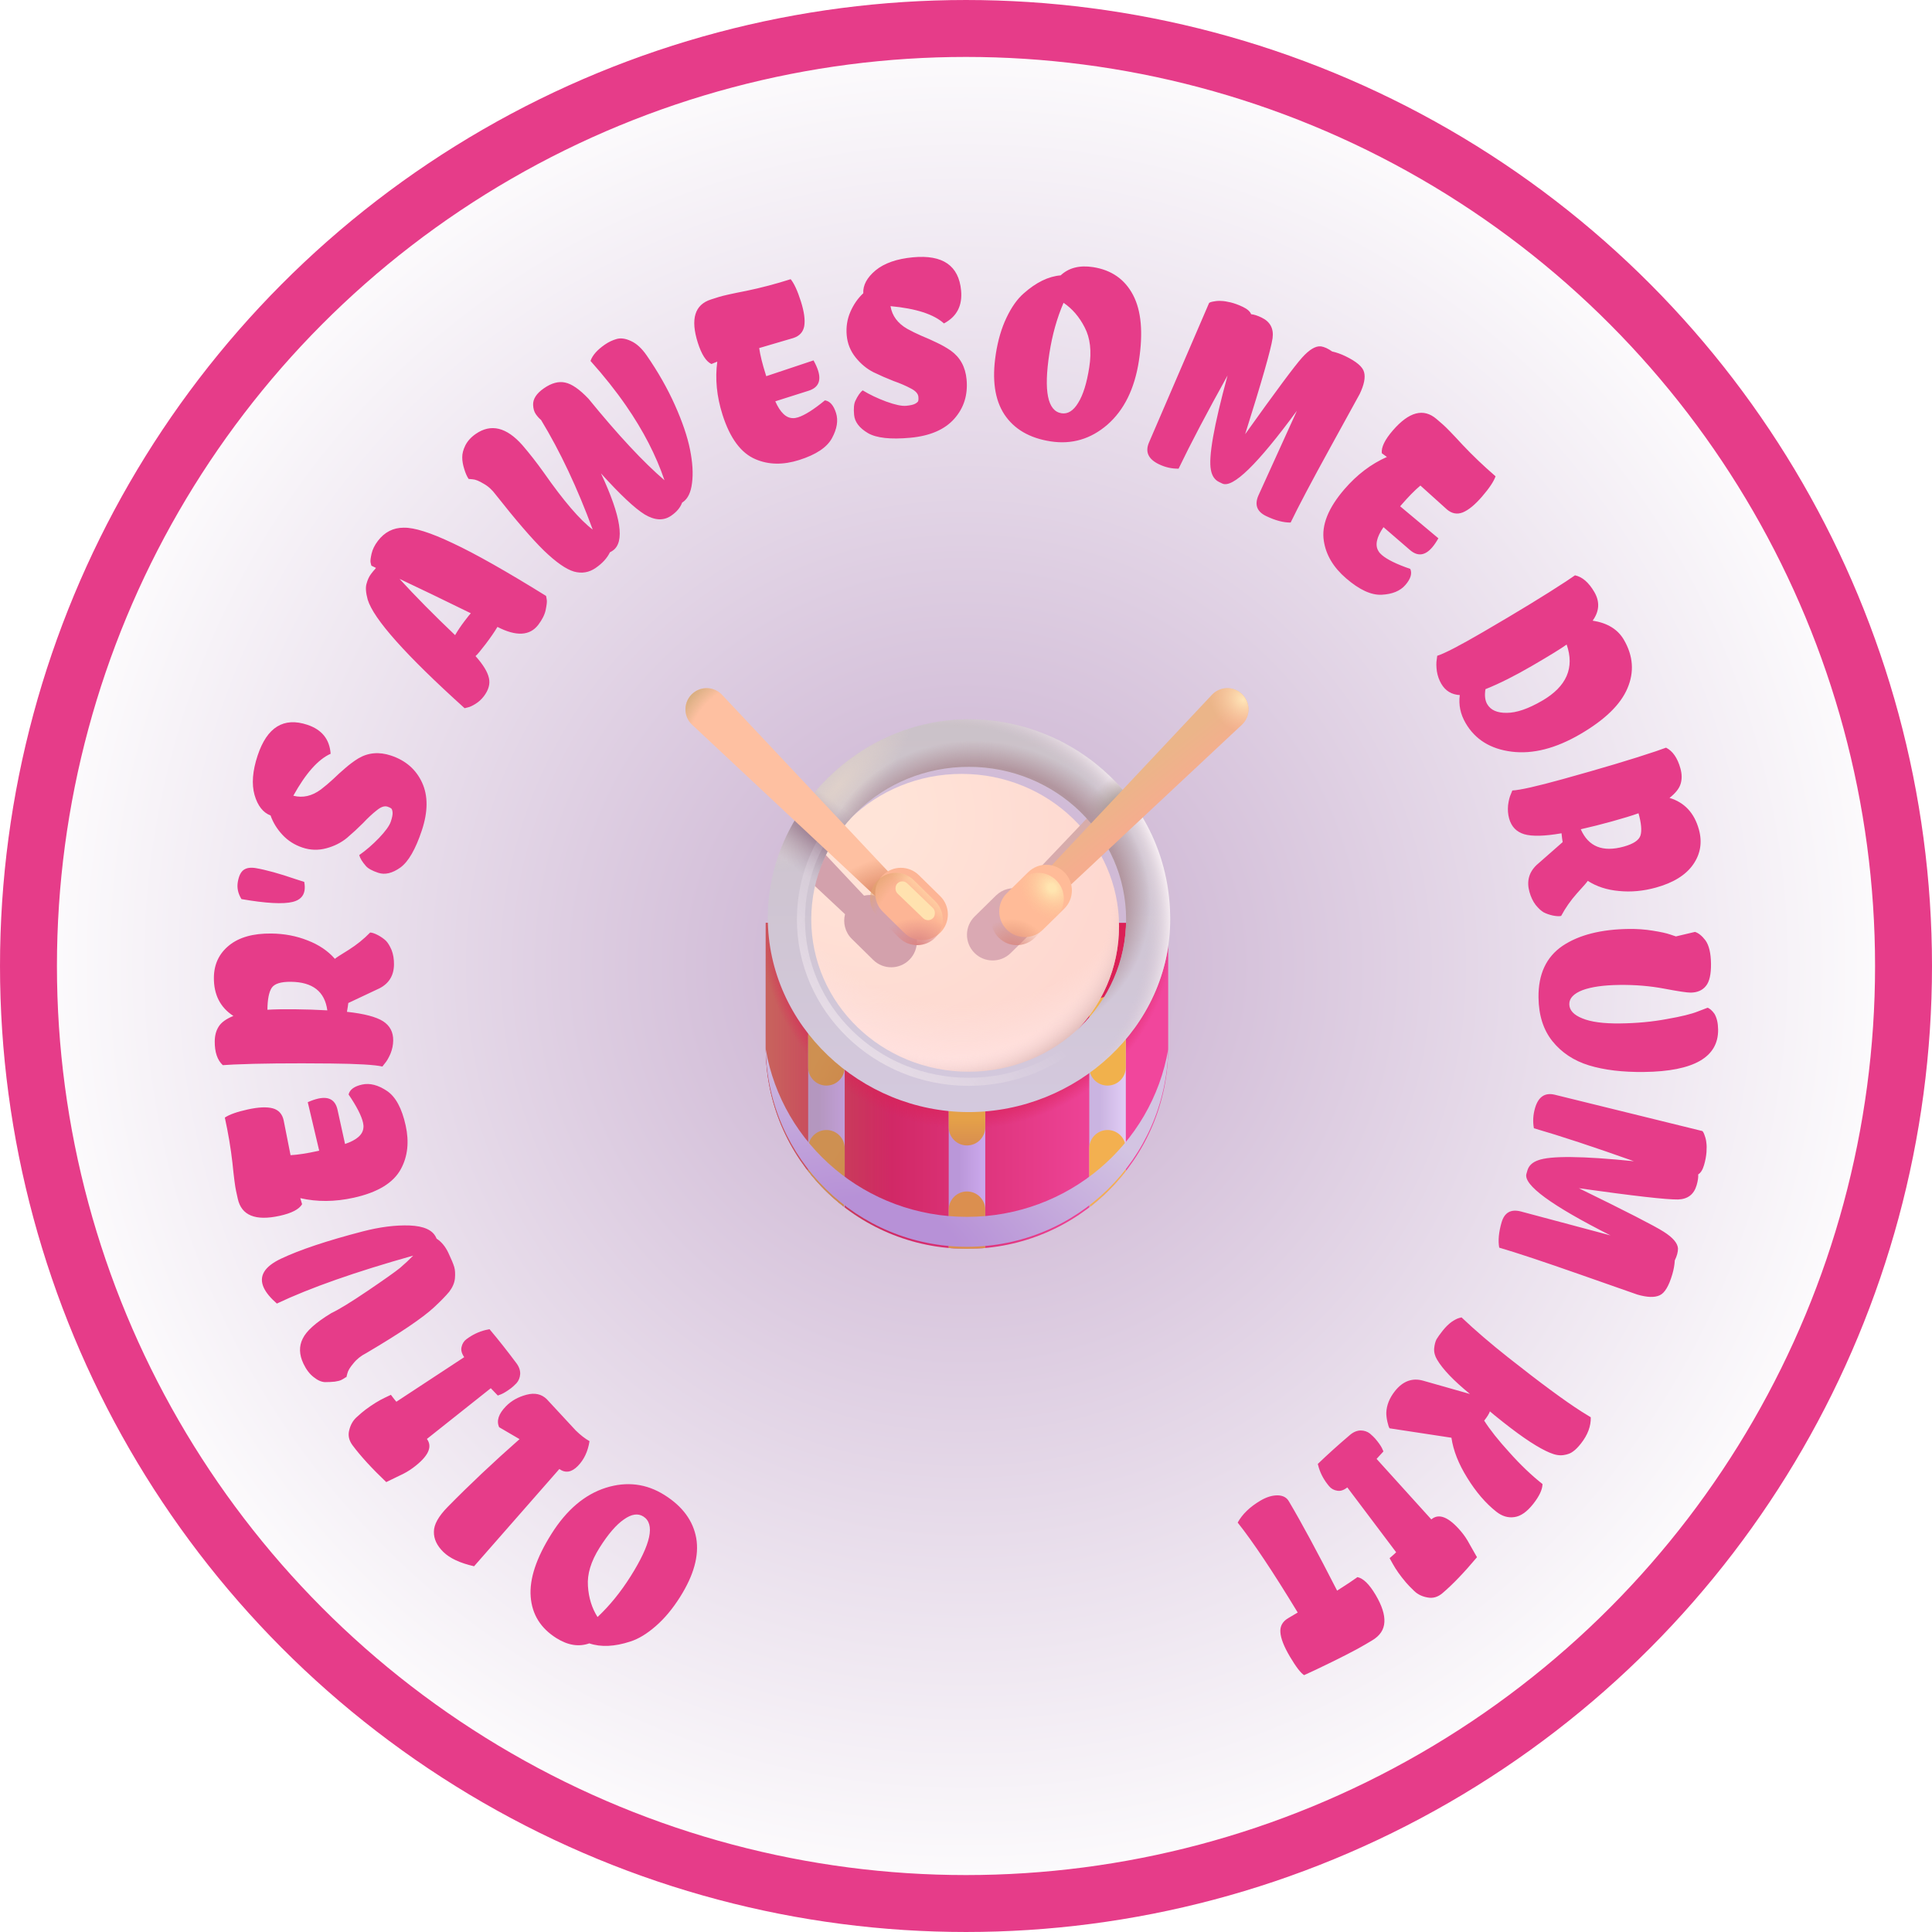 <?xml version="1.0" encoding="UTF-8" standalone="no"?>
<!-- Created with Inkscape (http://www.inkscape.org/) -->

<svg
   width="512"
   height="512"
   viewBox="0 0 512 512"
   version="1.1"
   id="svg1"
   inkscape:version="1.4 (e7c3feb100, 2024-10-09)"
   sodipodi:docname="bass.svg"
   xml:space="preserve"
   xmlns:inkscape="http://www.inkscape.org/namespaces/inkscape"
   xmlns:sodipodi="http://sodipodi.sourceforge.net/DTD/sodipodi-0.dtd"
   xmlns:xlink="http://www.w3.org/1999/xlink"
   xmlns="http://www.w3.org/2000/svg"
   xmlns:svg="http://www.w3.org/2000/svg"><sodipodi:namedview
     id="namedview1"
     pagecolor="#505050"
     bordercolor="#ffffff"
     borderopacity="1"
     inkscape:showpageshadow="0"
     inkscape:pageopacity="0"
     inkscape:pagecheckerboard="1"
     inkscape:deskcolor="#505050"
     inkscape:document-units="px"
     inkscape:zoom="1.7148438"
     inkscape:cx="301.77677"
     inkscape:cy="256"
     inkscape:window-width="1920"
     inkscape:window-height="1131"
     inkscape:window-x="0"
     inkscape:window-y="0"
     inkscape:window-maximized="1"
     inkscape:current-layer="layer1" /><defs
     id="defs1"><linearGradient
       id="linearGradient2"
       inkscape:collect="always"><stop
         style="stop-color:#c6abcd;stop-opacity:1;"
         offset="0"
         id="stop2" /><stop
         style="stop-color:#ffffff;stop-opacity:1;"
         offset="1"
         id="stop3" /></linearGradient><radialGradient
       inkscape:collect="always"
       xlink:href="#linearGradient2"
       id="radialGradient3"
       cx="256"
       cy="256"
       fx="256"
       fy="256"
       r="256"
       gradientUnits="userSpaceOnUse" /><filter
       id="filter0_i_18_18924"
       x="7.846"
       y="6.499"
       width="15.859"
       height="15.367"
       filterUnits="userSpaceOnUse"
       color-interpolation-filters="sRGB"><feFlood
         flood-opacity="0"
         result="BackgroundImageFix"
         id="feFlood34" /><feBlend
         mode="normal"
         in="SourceGraphic"
         in2="BackgroundImageFix"
         result="shape"
         id="feBlend34" /><feColorMatrix
         in="SourceAlpha"
         type="matrix"
         values="0 0 0 0 0 0 0 0 0 0 0 0 0 0 0 0 0 0 127 0"
         result="hardAlpha"
         id="feColorMatrix34" /><feOffset
         dx="-0.25"
         dy="0.25"
         id="feOffset34" /><feGaussianBlur
         stdDeviation="0.5"
         id="feGaussianBlur34" /><feComposite
         in2="hardAlpha"
         operator="arithmetic"
         k2="-1"
         k3="1"
         id="feComposite34" /><feColorMatrix
         type="matrix"
         values="0 0 0 0 0.867 0 0 0 0 0.663 0 0 0 0 0.69 0 0 0 1 0"
         id="feColorMatrix35" /><feBlend
         mode="normal"
         in2="shape"
         result="effect1_innerShadow_18_18924"
         id="feBlend35" /></filter><filter
       id="filter1_f_18_18924"
       x="6.184"
       y="8.597"
       width="8.748"
       height="9.241"
       filterUnits="userSpaceOnUse"
       color-interpolation-filters="sRGB"><feFlood
         flood-opacity="0"
         result="BackgroundImageFix"
         id="feFlood35" /><feBlend
         mode="normal"
         in="SourceGraphic"
         in2="BackgroundImageFix"
         result="shape"
         id="feBlend36" /><feGaussianBlur
         stdDeviation="0.75"
         result="effect1_foregroundBlur_18_18924"
         id="feGaussianBlur36" /></filter><filter
       id="filter2_f_18_18924"
       x="14.417"
       y="6.887"
       width="10.084"
       height="10.613"
       filterUnits="userSpaceOnUse"
       color-interpolation-filters="sRGB"><feFlood
         flood-opacity="0"
         result="BackgroundImageFix"
         id="feFlood36" /><feBlend
         mode="normal"
         in="SourceGraphic"
         in2="BackgroundImageFix"
         result="shape"
         id="feBlend37" /><feGaussianBlur
         stdDeviation="0.75"
         result="effect1_foregroundBlur_18_18924"
         id="feGaussianBlur37" /></filter><filter
       id="filter3_i_18_18924"
       x="5.942"
       y="20.412"
       width="19.95"
       height="9.883"
       filterUnits="userSpaceOnUse"
       color-interpolation-filters="sRGB"><feFlood
         flood-opacity="0"
         result="BackgroundImageFix"
         id="feFlood37" /><feBlend
         mode="normal"
         in="SourceGraphic"
         in2="BackgroundImageFix"
         result="shape"
         id="feBlend38" /><feColorMatrix
         in="SourceAlpha"
         type="matrix"
         values="0 0 0 0 0 0 0 0 0 0 0 0 0 0 0 0 0 0 127 0"
         result="hardAlpha"
         id="feColorMatrix38" /><feOffset
         dy="-0.1"
         id="feOffset38" /><feGaussianBlur
         stdDeviation="0.15"
         id="feGaussianBlur38" /><feComposite
         in2="hardAlpha"
         operator="arithmetic"
         k2="-1"
         k3="1"
         id="feComposite38" /><feColorMatrix
         type="matrix"
         values="0 0 0 0 0.702 0 0 0 0 0.533 0 0 0 0 0.839 0 0 0 1 0"
         id="feColorMatrix39" /><feBlend
         mode="normal"
         in2="shape"
         result="effect1_innerShadow_18_18924"
         id="feBlend39" /></filter><filter
       id="filter4_i_18_18924"
       x="5.94"
       y="4.039"
       width="20.053"
       height="19.577"
       filterUnits="userSpaceOnUse"
       color-interpolation-filters="sRGB"><feFlood
         flood-opacity="0"
         result="BackgroundImageFix"
         id="feFlood39" /><feBlend
         mode="normal"
         in="SourceGraphic"
         in2="BackgroundImageFix"
         result="shape"
         id="feBlend40" /><feColorMatrix
         in="SourceAlpha"
         type="matrix"
         values="0 0 0 0 0 0 0 0 0 0 0 0 0 0 0 0 0 0 127 0"
         result="hardAlpha"
         id="feColorMatrix40" /><feOffset
         dx="0.1"
         dy="-0.1"
         id="feOffset40" /><feGaussianBlur
         stdDeviation="0.25"
         id="feGaussianBlur40" /><feComposite
         in2="hardAlpha"
         operator="arithmetic"
         k2="-1"
         k3="1"
         id="feComposite40" /><feColorMatrix
         type="matrix"
         values="0 0 0 0 0.631 0 0 0 0 0.549 0 0 0 0 0.557 0 0 0 1 0"
         id="feColorMatrix41" /><feBlend
         mode="normal"
         in2="shape"
         result="effect1_innerShadow_18_18924"
         id="feBlend41" /></filter><filter
       id="filter5_f_18_18924"
       x="7.084"
       y="5.308"
       width="17.832"
       height="17.308"
       filterUnits="userSpaceOnUse"
       color-interpolation-filters="sRGB"><feFlood
         flood-opacity="0"
         result="BackgroundImageFix"
         id="feFlood41" /><feBlend
         mode="normal"
         in="SourceGraphic"
         in2="BackgroundImageFix"
         result="shape"
         id="feBlend42" /><feGaussianBlur
         stdDeviation="0.2"
         result="effect1_foregroundBlur_18_18924"
         id="feGaussianBlur42" /></filter><filter
       id="filter6_ii_18_18924"
       x="18.993"
       y="2.348"
       width="11.032"
       height="11.019"
       filterUnits="userSpaceOnUse"
       color-interpolation-filters="sRGB"><feFlood
         flood-opacity="0"
         result="BackgroundImageFix"
         id="feFlood42" /><feBlend
         mode="normal"
         in="SourceGraphic"
         in2="BackgroundImageFix"
         result="shape"
         id="feBlend43" /><feColorMatrix
         in="SourceAlpha"
         type="matrix"
         values="0 0 0 0 0 0 0 0 0 0 0 0 0 0 0 0 0 0 127 0"
         result="hardAlpha"
         id="feColorMatrix43" /><feOffset
         dx="0.15"
         dy="0.15"
         id="feOffset43" /><feGaussianBlur
         stdDeviation="0.3"
         id="feGaussianBlur43" /><feComposite
         in2="hardAlpha"
         operator="arithmetic"
         k2="-1"
         k3="1"
         id="feComposite43" /><feColorMatrix
         type="matrix"
         values="0 0 0 0 0.831 0 0 0 0 0.588 0 0 0 0 0.427 0 0 0 1 0"
         id="feColorMatrix44" /><feBlend
         mode="normal"
         in2="shape"
         result="effect1_innerShadow_18_18924"
         id="feBlend44" /><feColorMatrix
         in="SourceAlpha"
         type="matrix"
         values="0 0 0 0 0 0 0 0 0 0 0 0 0 0 0 0 0 0 127 0"
         result="hardAlpha"
         id="feColorMatrix45" /><feOffset
         dx="-0.15"
         dy="-0.15"
         id="feOffset45" /><feGaussianBlur
         stdDeviation="0.3"
         id="feGaussianBlur45" /><feComposite
         in2="hardAlpha"
         operator="arithmetic"
         k2="-1"
         k3="1"
         id="feComposite45" /><feColorMatrix
         type="matrix"
         values="0 0 0 0 0.949 0 0 0 0 0.682 0 0 0 0 0.576 0 0 0 1 0"
         id="feColorMatrix46" /><feBlend
         mode="normal"
         in2="effect1_innerShadow_18_18924"
         result="effect2_innerShadow_18_18924"
         id="feBlend46" /></filter><filter
       id="filter7_ii_18_18924"
       x="1.709"
       y="2.248"
       width="11.232"
       height="11.219"
       filterUnits="userSpaceOnUse"
       color-interpolation-filters="sRGB"><feFlood
         flood-opacity="0"
         result="BackgroundImageFix"
         id="feFlood46" /><feBlend
         mode="normal"
         in="SourceGraphic"
         in2="BackgroundImageFix"
         result="shape"
         id="feBlend47" /><feColorMatrix
         in="SourceAlpha"
         type="matrix"
         values="0 0 0 0 0 0 0 0 0 0 0 0 0 0 0 0 0 0 127 0"
         result="hardAlpha"
         id="feColorMatrix47" /><feOffset
         dx="0.25"
         dy="-0.25"
         id="feOffset47" /><feGaussianBlur
         stdDeviation="0.3"
         id="feGaussianBlur47" /><feComposite
         in2="hardAlpha"
         operator="arithmetic"
         k2="-1"
         k3="1"
         id="feComposite47" /><feColorMatrix
         type="matrix"
         values="0 0 0 0 0.859 0 0 0 0 0.557 0 0 0 0 0.49 0 0 0 1 0"
         id="feColorMatrix48" /><feBlend
         mode="normal"
         in2="shape"
         result="effect1_innerShadow_18_18924"
         id="feBlend48" /><feColorMatrix
         in="SourceAlpha"
         type="matrix"
         values="0 0 0 0 0 0 0 0 0 0 0 0 0 0 0 0 0 0 127 0"
         result="hardAlpha"
         id="feColorMatrix49" /><feOffset
         dx="-0.25"
         dy="0.25"
         id="feOffset49" /><feGaussianBlur
         stdDeviation="0.3"
         id="feGaussianBlur49" /><feComposite
         in2="hardAlpha"
         operator="arithmetic"
         k2="-1"
         k3="1"
         id="feComposite49" /><feColorMatrix
         type="matrix"
         values="0 0 0 0 1 0 0 0 0 0.918 0 0 0 0 0.725 0 0 0 1 0"
         id="feColorMatrix50" /><feBlend
         mode="normal"
         in2="effect1_innerShadow_18_18924"
         result="effect2_innerShadow_18_18924"
         id="feBlend50" /></filter><filter
       id="filter8_i_18_18924"
       x="11.116"
       y="11.405"
       width="3.853"
       height="3.836"
       filterUnits="userSpaceOnUse"
       color-interpolation-filters="sRGB"><feFlood
         flood-opacity="0"
         result="BackgroundImageFix"
         id="feFlood50" /><feBlend
         mode="normal"
         in="SourceGraphic"
         in2="BackgroundImageFix"
         result="shape"
         id="feBlend51" /><feColorMatrix
         in="SourceAlpha"
         type="matrix"
         values="0 0 0 0 0 0 0 0 0 0 0 0 0 0 0 0 0 0 127 0"
         result="hardAlpha"
         id="feColorMatrix51" /><feOffset
         dx="0.25"
         dy="-0.25"
         id="feOffset51" /><feGaussianBlur
         stdDeviation="0.5"
         id="feGaussianBlur51" /><feComposite
         in2="hardAlpha"
         operator="arithmetic"
         k2="-1"
         k3="1"
         id="feComposite51" /><feColorMatrix
         type="matrix"
         values="0 0 0 0 0.863 0 0 0 0 0.545 0 0 0 0 0.502 0 0 0 1 0"
         id="feColorMatrix52" /><feBlend
         mode="normal"
         in2="shape"
         result="effect1_innerShadow_18_18924"
         id="feBlend52" /></filter><filter
       id="filter9_i_18_18924"
       x="17.115"
       y="11.255"
       width="4.003"
       height="3.986"
       filterUnits="userSpaceOnUse"
       color-interpolation-filters="sRGB"><feFlood
         flood-opacity="0"
         result="BackgroundImageFix"
         id="feFlood52" /><feBlend
         mode="normal"
         in="SourceGraphic"
         in2="BackgroundImageFix"
         result="shape"
         id="feBlend53" /><feColorMatrix
         in="SourceAlpha"
         type="matrix"
         values="0 0 0 0 0 0 0 0 0 0 0 0 0 0 0 0 0 0 127 0"
         result="hardAlpha"
         id="feColorMatrix53" /><feOffset
         dx="0.4"
         dy="-0.4"
         id="feOffset53" /><feGaussianBlur
         stdDeviation="0.5"
         id="feGaussianBlur53" /><feComposite
         in2="hardAlpha"
         operator="arithmetic"
         k2="-1"
         k3="1"
         id="feComposite53" /><feColorMatrix
         type="matrix"
         values="0 0 0 0 0.839 0 0 0 0 0.533 0 0 0 0 0.412 0 0 0 1 0"
         id="feColorMatrix54" /><feBlend
         mode="normal"
         in2="shape"
         result="effect1_innerShadow_18_18924"
         id="feBlend54" /></filter><filter
       id="filter10_f_18_18924"
       x="11.763"
       y="11.478"
       width="3.172"
       height="3.123"
       filterUnits="userSpaceOnUse"
       color-interpolation-filters="sRGB"><feFlood
         flood-opacity="0"
         result="BackgroundImageFix"
         id="feFlood54" /><feBlend
         mode="normal"
         in="SourceGraphic"
         in2="BackgroundImageFix"
         result="shape"
         id="feBlend55" /><feGaussianBlur
         stdDeviation="0.3"
         result="effect1_foregroundBlur_18_18924"
         id="feGaussianBlur55" /></filter><linearGradient
       id="paint0_linear_18_18924"
       x1="23.121"
       y1="23.948"
       x2="10.199"
       y2="23.948"
       gradientUnits="userSpaceOnUse"><stop
         stop-color="#F1469C"
         id="stop55" /><stop
         offset="1"
         stop-color="#CB235C"
         id="stop56" /></linearGradient><linearGradient
       id="paint1_linear_18_18924"
       x1="5.51"
       y1="18.91"
       x2="12.195"
       y2="18.91"
       gradientUnits="userSpaceOnUse"><stop
         offset="0.104"
         stop-color="#C8615D"
         id="stop57" /><stop
         offset="1"
         stop-color="#C8615D"
         stop-opacity="0"
         id="stop58" /></linearGradient><radialGradient
       id="paint2_radial_18_18924"
       cx="0"
       cy="0"
       r="1"
       gradientUnits="userSpaceOnUse"
       gradientTransform="matrix(0,10.209,-10.307,0,15.917,14.138)"><stop
         offset="0.85"
         stop-color="#DB2156"
         id="stop59" /><stop
         offset="1"
         stop-color="#DB2156"
         stop-opacity="0"
         id="stop60" /></radialGradient><linearGradient
       id="paint3_linear_18_18924"
       x1="8.565"
       y1="23.795"
       x2="9.854"
       y2="23.795"
       gradientUnits="userSpaceOnUse"><stop
         stop-color="#B497BF"
         id="stop61" /><stop
         offset="1"
         stop-color="#C19ED7"
         id="stop62" /></linearGradient><linearGradient
       id="paint4_linear_18_18924"
       x1="15.534"
       y1="24.779"
       x2="16.823"
       y2="24.779"
       gradientUnits="userSpaceOnUse"><stop
         stop-color="#BA97D9"
         id="stop63" /><stop
         offset="1"
         stop-color="#CCA9ED"
         id="stop64" /></linearGradient><linearGradient
       id="paint5_linear_18_18924"
       x1="22.503"
       y1="23.795"
       x2="24.003"
       y2="23.795"
       gradientUnits="userSpaceOnUse"><stop
         stop-color="#CAB4E1"
         id="stop65" /><stop
         offset="1"
         stop-color="#E5D1F9"
         id="stop66" /></linearGradient><linearGradient
       id="paint6_linear_18_18924"
       x1="8.042"
       y1="27.638"
       x2="9.51"
       y2="28.577"
       gradientUnits="userSpaceOnUse"><stop
         stop-color="#CE9051"
         id="stop67" /><stop
         offset="1"
         stop-color="#CD8A4C"
         id="stop68" /></linearGradient><linearGradient
       id="paint7_linear_18_18924"
       x1="8.042"
       y1="21.545"
       x2="9.628"
       y2="22.42"
       gradientUnits="userSpaceOnUse"><stop
         stop-color="#CE9051"
         id="stop69" /><stop
         offset="1"
         stop-color="#CD8A4C"
         id="stop70" /></linearGradient><linearGradient
       id="paint8_linear_18_18924"
       x1="15.917"
       y1="23.389"
       x2="15.917"
       y2="25.17"
       gradientUnits="userSpaceOnUse"><stop
         offset="0.246"
         stop-color="#E5A148"
         id="stop71" /><stop
         offset="1"
         stop-color="#D88E50"
         id="stop72" /></linearGradient><radialGradient
       id="paint9_radial_18_18924"
       cx="0"
       cy="0"
       r="1"
       gradientUnits="userSpaceOnUse"
       gradientTransform="matrix(9.536,9.836,-8.861,8.591,10.387,8.035)"><stop
         offset="0.158"
         stop-color="#FFE4D8"
         id="stop73" /><stop
         offset="1"
         stop-color="#FED8D0"
         id="stop74" /></radialGradient><radialGradient
       id="paint10_radial_18_18924"
       cx="0"
       cy="0"
       r="1"
       gradientUnits="userSpaceOnUse"
       gradientTransform="matrix(0,11.178,-13.098,0,15.901,10.438)"><stop
         offset="0.674"
         stop-color="#FFE4E3"
         stop-opacity="0"
         id="stop75" /><stop
         offset="1"
         stop-color="#FFE4E3"
         id="stop76" /></radialGradient><radialGradient
       id="paint11_radial_18_18924"
       cx="0"
       cy="0"
       r="1"
       gradientUnits="userSpaceOnUse"
       gradientTransform="matrix(5.669,7.696,-7.947,5.853,15.418,12.728)"><stop
         offset="0.809"
         stop-color="#F9D6D5"
         stop-opacity="0"
         id="stop77" /><stop
         offset="0.975"
         stop-color="#D2ABA8"
         id="stop78" /></radialGradient><linearGradient
       id="paint12_linear_18_18924"
       x1="17.182"
       y1="14.755"
       x2="23.189"
       y2="8.111"
       gradientUnits="userSpaceOnUse"><stop
         stop-color="#DAA9B3"
         id="stop79" /><stop
         offset="1"
         stop-color="#D6ADA7"
         id="stop80" /></linearGradient><radialGradient
       id="paint13_radial_18_18924"
       cx="0"
       cy="0"
       r="1"
       gradientUnits="userSpaceOnUse"
       gradientTransform="matrix(2.944,-8.631,17.6,6.002,12.195,29.785)"><stop
         offset="0.188"
         stop-color="#B791D7"
         id="stop81" /><stop
         offset="1"
         stop-color="#D3C4E2"
         id="stop82" /></radialGradient><linearGradient
       id="paint14_linear_18_18924"
       x1="15.917"
       y1="4.139"
       x2="15.917"
       y2="23.616"
       gradientUnits="userSpaceOnUse"><stop
         stop-color="#CBC2C8"
         id="stop83" /><stop
         offset="1"
         stop-color="#D4C9DE"
         id="stop84" /></linearGradient><radialGradient
       id="paint15_radial_18_18924"
       cx="0"
       cy="0"
       r="1"
       gradientUnits="userSpaceOnUse"
       gradientTransform="matrix(10.113,-4.714,4.83,10.36,15.005,14.318)"><stop
         offset="0.868"
         stop-color="#D9C9D6"
         stop-opacity="0"
         id="stop85" /><stop
         offset="0.98"
         stop-color="#F7EEF3"
         id="stop86" /></radialGradient><radialGradient
       id="paint16_radial_18_18924"
       cx="0"
       cy="0"
       r="1"
       gradientUnits="userSpaceOnUse"
       gradientTransform="matrix(1.314,1.126,-3.446,4.02,9.411,7.472)"><stop
         stop-color="#DFD1CA"
         id="stop87" /><stop
         offset="1"
         stop-color="#DFD1CA"
         stop-opacity="0"
         id="stop88" /></radialGradient><radialGradient
       id="paint17_radial_18_18924"
       cx="0"
       cy="0"
       r="1"
       gradientUnits="userSpaceOnUse"
       gradientTransform="matrix(-1.164,1.502,-6.553,-5.079,8.266,9.875)"><stop
         stop-color="#9B7D91"
         id="stop89" /><stop
         offset="1"
         stop-color="#B29EAF"
         stop-opacity="0"
         id="stop90" /></radialGradient><radialGradient
       id="paint18_radial_18_18924"
       cx="0"
       cy="0"
       r="1"
       gradientUnits="userSpaceOnUse"
       gradientTransform="matrix(-0.826,-0.901,2.78,-2.548,23.095,8.486)"><stop
         offset="0.009"
         stop-color="#A69690"
         id="stop91" /><stop
         offset="1"
         stop-color="#B9ACA8"
         stop-opacity="0"
         id="stop92" /></radialGradient><radialGradient
       id="paint19_radial_18_18924"
       cx="0"
       cy="0"
       r="1"
       gradientUnits="userSpaceOnUse"
       gradientTransform="matrix(2.447,-7.342,8.13,2.71,16.66,12.807)"><stop
         offset="0.816"
         stop-color="#B2969F"
         id="stop93" /><stop
         offset="0.972"
         stop-color="#B2969F"
         stop-opacity="0"
         id="stop94" /></radialGradient><linearGradient
       id="paint20_linear_18_18924"
       x1="9.113"
       y1="18.953"
       x2="13.901"
       y2="13.961"
       gradientUnits="userSpaceOnUse"><stop
         stop-color="#E6DCE6"
         id="stop95" /><stop
         offset="1"
         stop-color="#E6DCE6"
         stop-opacity="0"
         id="stop96" /></linearGradient><linearGradient
       id="paint21_linear_18_18924"
       x1="23.865"
       y1="7.172"
       x2="24.991"
       y2="8.598"
       gradientUnits="userSpaceOnUse"><stop
         stop-color="#EBB589"
         id="stop97" /><stop
         offset="1"
         stop-color="#F5AD8E"
         id="stop98" /></linearGradient><radialGradient
       id="paint22_radial_18_18924"
       cx="0"
       cy="0"
       r="1"
       gradientUnits="userSpaceOnUse"
       gradientTransform="matrix(-1.123,1.073,-1.273,-1.332,29.607,3.069)"><stop
         stop-color="#FFE6B8"
         id="stop99" /><stop
         offset="1"
         stop-color="#FFC7A6"
         stop-opacity="0"
         id="stop100" /></radialGradient><radialGradient
       id="paint23_radial_18_18924"
       cx="0"
       cy="0"
       r="1"
       gradientUnits="userSpaceOnUse"
       gradientTransform="matrix(-6.344,-6.141,4.184,-4.323,8.596,8.639)"><stop
         offset="0.878"
         stop-color="#D7AE81"
         stop-opacity="0"
         id="stop101" /><stop
         offset="0.975"
         stop-color="#D7AE81"
         id="stop102" /></radialGradient><radialGradient
       id="paint24_radial_18_18924"
       cx="0"
       cy="0"
       r="1"
       gradientUnits="userSpaceOnUse"
       gradientTransform="matrix(-0.812,-1.719,3.354,-1.586,11.315,13.014)"><stop
         offset="0.272"
         stop-color="#E39472"
         id="stop103" /><stop
         offset="1"
         stop-color="#E39472"
         stop-opacity="0"
         id="stop104" /></radialGradient><radialGradient
       id="paint25_radial_18_18924"
       cx="0"
       cy="0"
       r="1"
       gradientUnits="userSpaceOnUse"
       gradientTransform="matrix(-0.062,-1.352,1.894,-0.088,13.44,15.241)"><stop
         stop-color="#DB8583"
         id="stop105" /><stop
         offset="1"
         stop-color="#DB8583"
         stop-opacity="0"
         id="stop106" /></radialGradient><linearGradient
       id="paint26_linear_18_18924"
       x1="14.159"
       y1="12.202"
       x2="13.346"
       y2="13.045"
       gradientUnits="userSpaceOnUse"><stop
         stop-color="#FFDDA8"
         id="stop107" /><stop
         offset="1"
         stop-color="#FFDDA8"
         stop-opacity="0"
         id="stop108" /></linearGradient><radialGradient
       id="paint27_radial_18_18924"
       cx="0"
       cy="0"
       r="1"
       gradientUnits="userSpaceOnUse"
       gradientTransform="matrix(-2.781,-2.828,2.876,-2.828,14.128,14.483)"><stop
         offset="0.697"
         stop-color="#E2A46F"
         stop-opacity="0"
         id="stop109" /><stop
         offset="1"
         stop-color="#E2A46F"
         id="stop110" /></radialGradient><radialGradient
       id="paint28_radial_18_18924"
       cx="0"
       cy="0"
       r="1"
       gradientUnits="userSpaceOnUse"
       gradientTransform="matrix(0.249,-1.721,1.793,0.26,18.157,15.667)"><stop
         stop-color="#DA8181"
         id="stop111" /><stop
         offset="1"
         stop-color="#D58B6A"
         stop-opacity="0"
         id="stop112" /></radialGradient><radialGradient
       id="paint29_radial_18_18924"
       cx="0"
       cy="0"
       r="1"
       gradientUnits="userSpaceOnUse"
       gradientTransform="matrix(-1.073,1.049,-1.211,-1.238,20.128,12.399)"><stop
         offset="0.115"
         stop-color="#FFE5B0"
         id="stop113" /><stop
         offset="1"
         stop-color="#FDC596"
         stop-opacity="0"
         id="stop114" /></radialGradient></defs><g
     inkscape:label="Layer 1"
     inkscape:groupmode="layer"
     id="layer1"><circle
       style="display:inline;fill:url(#radialGradient3);stroke-width:1.52"
       id="path1"
       cx="256"
       cy="256"
       r="256" /><circle
       style="display:inline;fill:none;fill-opacity:1;stroke:#e63c89;stroke-width:15.087;stroke-opacity:1"
       id="path3"
       cx="256"
       cy="256"
       r="248.456" /><path
       id="path3-06"
       style="display:inline;fill:none;stroke:#e63c89;stroke-width:10.327;opacity:0"
       d="M 426.071,256 A 170.071,170.071 0 0 1 256,426.071 170.071,170.071 0 0 1 85.929,256 170.071,170.071 0 0 1 256,85.929 170.071,170.071 0 0 1 426.071,256 Z" /><g
       style="fill:none"
       id="g4"
       transform="matrix(5.345,0,0,5.345,171.186,169.02)"><path
         d="M 5.94,14.138 H 25.893 v 6.18 c 0,5.51 -4.467,9.977 -9.977,9.977 -5.51,0 -9.977,-4.467 -9.977,-9.977 z"
         fill="url(#paint0_linear_18_18924)"
         id="path1-5"
         style="fill:url(#paint0_linear_18_18924)" /><path
         d="M 5.94,14.138 H 25.893 v 6.18 c 0,5.51 -4.467,9.977 -9.977,9.977 -5.51,0 -9.977,-4.467 -9.977,-9.977 z"
         fill="url(#paint1_linear_18_18924)"
         id="path2"
         style="fill:url(#paint1_linear_18_18924)" /><path
         d="M 5.94,14.138 H 25.893 v 6.18 c 0,5.51 -4.467,9.977 -9.977,9.977 -5.51,0 -9.977,-4.467 -9.977,-9.977 z"
         fill="url(#paint2_radial_18_18924)"
         id="path3-0"
         style="fill:url(#paint2_radial_18_18924)" /><path
         d="M 9.854,28.243 C 9.176,27.723 8.567,27.119 8.042,26.445 v -6.743 h 1.812 z"
         fill="url(#paint3_linear_18_18924)"
         id="path4"
         style="fill:url(#paint3_linear_18_18924)" /><path
         d="m 16.823,30.255 c -0.298,0.027 -0.601,0.041 -0.906,0.041 -0.305,0 -0.608,-0.014 -0.906,-0.041 V 19.702 h 1.812 z"
         fill="url(#paint4_linear_18_18924)"
         id="path5"
         style="fill:url(#paint4_linear_18_18924)" /><path
         d="m 23.792,26.445 c -0.525,0.674 -1.134,1.278 -1.812,1.798 v -8.541 h 1.812 z"
         fill="url(#paint5_linear_18_18924)"
         id="path6"
         style="fill:url(#paint5_linear_18_18924)" /><path
         d="m 23.792,26.445 c -0.512,0.657 -1.104,1.248 -1.762,1.759 -0.033,-0.094 -0.051,-0.194 -0.051,-0.299 V 25.311 c 0,-0.5 0.406,-0.906 0.906,-0.906 0.5,0 0.906,0.406 0.906,0.906 z"
         fill="#f3b050"
         id="path7" /><path
         d="M 9.804,28.204 C 9.146,27.693 8.554,27.102 8.042,26.445 v -1.134 c 0,-0.5 0.406,-0.906 0.906,-0.906 0.501,0 0.906,0.406 0.906,0.906 v 2.594 c 0,0.105 -0.018,0.205 -0.051,0.299 z"
         fill="url(#paint6_linear_18_18924)"
         id="path8"
         style="fill:url(#paint6_linear_18_18924)" /><path
         d="m 21.979,18.702 c 0,-0.5 0.406,-0.906 0.906,-0.906 0.5,0 0.906,0.406 0.906,0.906 v 2.594 c 0,0.5 -0.406,0.906 -0.906,0.906 -0.5,0 -0.906,-0.406 -0.906,-0.906 z"
         fill="#f1b14c"
         id="path9" /><path
         d="m 8.042,18.702 c 0,-0.5 0.406,-0.906 0.906,-0.906 0.501,0 0.906,0.406 0.906,0.906 v 2.594 c 0,0.5 -0.406,0.906 -0.906,0.906 -0.501,0 -0.906,-0.406 -0.906,-0.906 z"
         fill="url(#paint7_linear_18_18924)"
         id="path10"
         style="fill:url(#paint7_linear_18_18924)" /><path
         d="m 15.011,21.67 c 0,-0.5 0.406,-0.906 0.906,-0.906 0.501,0 0.906,0.406 0.906,0.906 v 2.594 c 0,0.5 -0.406,0.906 -0.906,0.906 -0.5,0 -0.906,-0.406 -0.906,-0.906 z"
         fill="url(#paint8_linear_18_18924)"
         id="path11"
         style="fill:url(#paint8_linear_18_18924)" /><path
         d="m 16.823,30.255 c -0.298,0.027 -0.601,0.041 -0.906,0.041 -0.305,0 -0.608,-0.014 -0.906,-0.041 v -1.897 c 0,-0.5 0.406,-0.906 0.906,-0.906 0.501,0 0.906,0.406 0.906,0.906 z"
         fill="#db8f4f"
         id="path12" /><g
         filter="url(#filter0_i_18_18924)"
         id="g14"><ellipse
           cx="15.901"
           cy="14.057"
           rx="7.805"
           ry="7.559"
           fill="url(#paint9_radial_18_18924)"
           id="ellipse12"
           style="fill:url(#paint9_radial_18_18924)" /><ellipse
           cx="15.901"
           cy="14.057"
           rx="7.805"
           ry="7.559"
           fill="url(#paint10_radial_18_18924)"
           id="ellipse13"
           style="fill:url(#paint10_radial_18_18924)" /><ellipse
           cx="15.901"
           cy="14.057"
           rx="7.805"
           ry="7.559"
           fill="url(#paint11_radial_18_18924)"
           id="ellipse14"
           style="fill:url(#paint11_radial_18_18924)" /></g><g
         filter="url(#filter1_f_18_18924)"
         id="g15"><path
           d="M 7.684,11.66 C 7.856,11.088 8.068,10.56 8.286,10.097 l 2.526,2.688 c 0.411,-0.096 0.861,0.015 1.184,0.332 l 1.057,1.04 c 0.501,0.493 0.507,1.299 0.014,1.8 -0.493,0.501 -1.299,0.507 -1.8,0.014 L 10.209,14.931 C 9.873,14.601 9.76,14.13 9.87,13.705 Z"
           fill="#d3a1ac"
           id="path14" /></g><g
         filter="url(#filter2_f_18_18924)"
         id="g16"><path
           d="M 23.001,9.95 C 22.829,9.378 22.617,8.85 22.399,8.387 l -3.862,4.06 c -0.411,-0.096 -0.861,0.015 -1.184,0.332 l -1.057,1.04 c -0.501,0.493 -0.507,1.299 -0.014,1.8 0.493,0.501 1.299,0.507 1.8,0.014 l 1.057,-1.04 c 0.336,-0.331 0.449,-0.801 0.339,-1.227 z"
           fill="url(#paint12_linear_18_18924)"
           id="path15"
           style="fill:url(#paint12_linear_18_18924)" /></g><g
         filter="url(#filter3_i_18_18924)"
         id="g17"><path
           d="m 5.942,20.512 c 0.103,5.421 4.529,9.783 9.975,9.783 5.445,0 9.872,-4.362 9.975,-9.783 -0.809,4.711 -4.967,8.299 -9.975,8.299 -5.008,0 -9.166,-3.588 -9.975,-8.299 z"
           fill="url(#paint13_radial_18_18924)"
           id="path16"
           style="fill:url(#paint13_radial_18_18924)" /></g><g
         filter="url(#filter4_i_18_18924)"
         id="g22"><path
           fill-rule="evenodd"
           clip-rule="evenodd"
           d="m 25.893,14.057 c 0,5.339 -4.638,9.559 -9.992,9.559 -5.354,0 -9.961,-4.299 -9.961,-9.638 0,-5.339 4.607,-9.839 9.961,-9.839 5.354,0 9.992,4.219 9.992,9.918 z m -9.992,7.559 c 4.31,0 7.805,-3.384 7.805,-7.559 0,-4.174 -3.494,-7.559 -7.805,-7.559 -4.31,0 -7.805,3.384 -7.805,7.559 0,4.175 3.494,7.559 7.805,7.559 z"
           fill="url(#paint14_linear_18_18924)"
           id="path17"
           style="fill:url(#paint14_linear_18_18924)" /><path
           fill-rule="evenodd"
           clip-rule="evenodd"
           d="m 25.893,14.057 c 0,5.339 -4.638,9.559 -9.992,9.559 -5.354,0 -9.961,-4.299 -9.961,-9.638 0,-5.339 4.607,-9.839 9.961,-9.839 5.354,0 9.992,4.219 9.992,9.918 z m -9.992,7.559 c 4.31,0 7.805,-3.384 7.805,-7.559 0,-4.174 -3.494,-7.559 -7.805,-7.559 -4.31,0 -7.805,3.384 -7.805,7.559 0,4.175 3.494,7.559 7.805,7.559 z"
           fill="url(#paint15_radial_18_18924)"
           id="path18"
           style="fill:url(#paint15_radial_18_18924)" /><path
           fill-rule="evenodd"
           clip-rule="evenodd"
           d="m 25.893,14.057 c 0,5.339 -4.638,9.559 -9.992,9.559 -5.354,0 -9.961,-4.299 -9.961,-9.638 0,-5.339 4.607,-9.839 9.961,-9.839 5.354,0 9.992,4.219 9.992,9.918 z m -9.992,7.559 c 4.31,0 7.805,-3.384 7.805,-7.559 0,-4.174 -3.494,-7.559 -7.805,-7.559 -4.31,0 -7.805,3.384 -7.805,7.559 0,4.175 3.494,7.559 7.805,7.559 z"
           fill="url(#paint16_radial_18_18924)"
           id="path19"
           style="fill:url(#paint16_radial_18_18924)" /><path
           fill-rule="evenodd"
           clip-rule="evenodd"
           d="m 25.893,14.057 c 0,5.339 -4.638,9.559 -9.992,9.559 -5.354,0 -9.961,-4.299 -9.961,-9.638 0,-5.339 4.607,-9.839 9.961,-9.839 5.354,0 9.992,4.219 9.992,9.918 z m -9.992,7.559 c 4.31,0 7.805,-3.384 7.805,-7.559 0,-4.174 -3.494,-7.559 -7.805,-7.559 -4.31,0 -7.805,3.384 -7.805,7.559 0,4.175 3.494,7.559 7.805,7.559 z"
           fill="url(#paint17_radial_18_18924)"
           id="path20"
           style="fill:url(#paint17_radial_18_18924)" /><path
           fill-rule="evenodd"
           clip-rule="evenodd"
           d="m 25.893,14.057 c 0,5.339 -4.638,9.559 -9.992,9.559 -5.354,0 -9.961,-4.299 -9.961,-9.638 0,-5.339 4.607,-9.839 9.961,-9.839 5.354,0 9.992,4.219 9.992,9.918 z m -9.992,7.559 c 4.31,0 7.805,-3.384 7.805,-7.559 0,-4.174 -3.494,-7.559 -7.805,-7.559 -4.31,0 -7.805,3.384 -7.805,7.559 0,4.175 3.494,7.559 7.805,7.559 z"
           fill="url(#paint18_radial_18_18924)"
           id="path21"
           style="fill:url(#paint18_radial_18_18924)" /><path
           fill-rule="evenodd"
           clip-rule="evenodd"
           d="m 25.893,14.057 c 0,5.339 -4.638,9.559 -9.992,9.559 -5.354,0 -9.961,-4.299 -9.961,-9.638 0,-5.339 4.607,-9.839 9.961,-9.839 5.354,0 9.992,4.219 9.992,9.918 z m -9.992,7.559 c 4.31,0 7.805,-3.384 7.805,-7.559 0,-4.174 -3.494,-7.559 -7.805,-7.559 -4.31,0 -7.805,3.384 -7.805,7.559 0,4.175 3.494,7.559 7.805,7.559 z"
           fill="url(#paint19_radial_18_18924)"
           id="path22"
           style="fill:url(#paint19_radial_18_18924)" /></g><g
         filter="url(#filter5_f_18_18924)"
         id="g23"><ellipse
           cx="16"
           cy="13.961"
           rx="8.316"
           ry="8.054"
           stroke="url(#paint20_linear_18_18924)"
           stroke-width="0.4"
           id="ellipse22"
           style="stroke:url(#paint20_linear_18_18924)" /></g><g
         filter="url(#filter6_ii_18_18924)"
         id="g24"><path
           d="m 28.058,2.829 c 0.378,-0.402 1.002,-0.444 1.43,-0.095 0.493,0.402 0.519,1.147 0.054,1.582 l -9.516,8.901 -0.883,-0.898 z"
           fill="url(#paint21_linear_18_18924)"
           id="path23"
           style="fill:url(#paint21_linear_18_18924)" /></g><path
         d="m 28.058,2.829 c 0.378,-0.402 1.002,-0.444 1.43,-0.095 0.493,0.402 0.519,1.147 0.054,1.582 l -9.516,8.901 -0.883,-0.898 z"
         fill="url(#paint22_radial_18_18924)"
         id="path24"
         style="fill:url(#paint22_radial_18_18924)" /><g
         filter="url(#filter7_ii_18_18924)"
         id="g25"><path
           d="M 3.775,2.829 C 3.398,2.427 2.773,2.386 2.346,2.735 1.852,3.137 1.827,3.882 2.292,4.316 l 9.516,8.901 0.883,-0.898 z"
           fill="#fec0a1"
           id="path25" /></g><path
         d="M 3.775,2.829 C 3.398,2.427 2.773,2.386 2.346,2.735 1.852,3.137 1.827,3.882 2.292,4.316 l 9.516,8.901 0.883,-0.898 z"
         fill="url(#paint23_radial_18_18924)"
         id="path26"
         style="fill:url(#paint23_radial_18_18924)" /><path
         d="M 3.775,2.829 C 3.398,2.427 2.773,2.386 2.346,2.735 1.852,3.137 1.827,3.882 2.292,4.316 l 9.516,8.901 0.883,-0.898 z"
         fill="url(#paint24_radial_18_18924)"
         id="path27"
         style="fill:url(#paint24_radial_18_18924)" /><g
         filter="url(#filter8_i_18_18924)"
         id="g28"><path
           d="m 13.282,12.02 c -0.501,-0.493 -1.307,-0.487 -1.8,0.014 -0.493,0.501 -0.487,1.307 0.014,1.8 l 1.057,1.04 c 0.501,0.493 1.307,0.487 1.8,-0.014 0.493,-0.501 0.487,-1.307 -0.014,-1.8 z"
           fill="#fdb595"
           id="path28" /></g><path
         d="m 13.282,12.02 c -0.501,-0.493 -1.307,-0.487 -1.8,0.014 -0.493,0.501 -0.487,1.307 0.014,1.8 l 1.057,1.04 c 0.501,0.493 1.307,0.487 1.8,-0.014 0.493,-0.501 0.487,-1.307 -0.014,-1.8 z"
         fill="url(#paint25_radial_18_18924)"
         id="path29"
         style="fill:url(#paint25_radial_18_18924)" /><path
         d="m 13.282,12.02 c -0.501,-0.493 -1.307,-0.487 -1.8,0.014 -0.493,0.501 -0.487,1.307 0.014,1.8 l 1.057,1.04 c 0.501,0.493 1.307,0.487 1.8,-0.014 0.493,-0.501 0.487,-1.307 -0.014,-1.8 z"
         fill="url(#paint26_linear_18_18924)"
         id="path30"
         style="fill:url(#paint26_linear_18_18924)" /><path
         d="m 13.282,12.02 c -0.501,-0.493 -1.307,-0.487 -1.8,0.014 -0.493,0.501 -0.487,1.307 0.014,1.8 l 1.057,1.04 c 0.501,0.493 1.307,0.487 1.8,-0.014 0.493,-0.501 0.487,-1.307 -0.014,-1.8 z"
         fill="url(#paint27_radial_18_18924)"
         id="path31"
         style="fill:url(#paint27_radial_18_18924)" /><g
         filter="url(#filter9_i_18_18924)"
         id="g32"><path
           d="m 18.552,12.02 c 0.501,-0.493 1.307,-0.487 1.8,0.014 0.493,0.501 0.487,1.307 -0.014,1.8 l -1.057,1.04 c -0.501,0.493 -1.307,0.487 -1.8,-0.014 -0.493,-0.501 -0.487,-1.307 0.014,-1.8 z"
           fill="#ffbb98"
           id="path32" /></g><path
         d="m 18.552,12.02 c 0.501,-0.493 1.307,-0.487 1.8,0.014 0.493,0.501 0.487,1.307 -0.014,1.8 l -1.057,1.04 c -0.501,0.493 -1.307,0.487 -1.8,-0.014 -0.493,-0.501 -0.487,-1.307 0.014,-1.8 z"
         fill="url(#paint28_radial_18_18924)"
         id="path33"
         style="fill:url(#paint28_radial_18_18924)" /><path
         d="m 18.552,12.02 c 0.501,-0.493 1.307,-0.487 1.8,0.014 0.493,0.501 0.487,1.307 -0.014,1.8 l -1.057,1.04 c -0.501,0.493 -1.307,0.487 -1.8,-0.014 -0.493,-0.501 -0.487,-1.307 0.014,-1.8 z"
         fill="url(#paint29_radial_18_18924)"
         id="path34"
         style="fill:url(#paint29_radial_18_18924)" /><g
         filter="url(#filter10_f_18_18924)"
         id="g34"><rect
           x="12.703"
           y="11.933"
           width="2.465"
           height="0.698"
           rx="0.349"
           transform="rotate(43.887,12.703,11.933)"
           fill="#ffe2af"
           id="rect34" /></g></g><path
       style="font-size:74.667px;font-family:'Chela One';-inkscape-font-specification:'Chela One';fill:#e63c89;stroke-width:1.787"
       d="m 180.256,423.169 q -2.986,4.741 -6.46,7.755 -3.51,3.07 -6.759,4.099 -6.257,2.05 -10.868,0.486 -4.162,1.477 -8.734,-1.402 -6.265,-3.945 -6.799,-10.982 -0.534,-7.037 5.508,-16.631 6.007,-9.538 14.394,-12.217 8.352,-2.623 15.576,1.927 7.168,4.514 8.402,11.44 1.178,6.89 -4.26,15.525 z m -9.768,-21.286 q -2.145,-1.351 -5.143,0.781 -3.054,2.096 -6.467,7.514 -3.412,5.418 -3.068,10.128 0.288,4.674 2.545,8.224 4.823,-4.529 8.769,-10.794 8.104,-12.868 3.363,-15.854 z m -38.207,-23.656 q -1.155,-2.536 1.836,-5.582 2.103,-2.142 5.396,-3.021 3.294,-0.879 5.388,1.177 l 7.669,8.278 q 1.856,1.823 3.658,2.844 -0.623,4.062 -3.1,6.584 -2.477,2.522 -4.898,0.799 l -22.593,25.769 q -5.577,-1.27 -8.147,-3.793 -2.57,-2.523 -2.501,-5.354 -0.026,-2.83 3.666,-6.589 8.645,-8.804 19.033,-17.954 z m -19.147,3.109 q 2.351,3.156 -3.64,7.618 -1.658,1.235 -3.595,2.096 l -3.541,1.722 q -5.731,-5.462 -8.919,-9.741 -1.434,-1.926 -0.894,-3.992 0.501,-2.119 1.932,-3.435 1.432,-1.316 2.395,-2.033 2.782,-2.072 5.186,-3.198 l 1.536,-0.729 q 0.956,1.284 1.448,1.832 l 17.981,-11.813 q -1.022,-1.484 -0.698,-2.724 0.284,-1.293 1.301,-2.05 2.354,-1.753 5.024,-2.411 l 1.081,-0.223 q 3.495,4.134 7.12,9.001 1.076,1.444 1.004,2.911 -0.111,1.414 -0.968,2.385 -0.897,0.917 -1.432,1.316 -1.605,1.195 -2.62,1.619 l -0.908,0.344 -1.861,-1.94 z M 80.413,361.384 q -1.715,-3.616 -0.19,-6.627 1.436,-3.043 7.57,-6.764 3.074,-1.458 9.61,-5.886 6.537,-4.429 8.569,-6.057 1.944,-1.66 3.53,-3.298 -22.928,6.444 -36.126,12.703 -2.52,-2.201 -3.435,-4.129 -2.172,-4.58 4.517,-7.753 7.473,-3.544 21.602,-7.218 6.899,-1.796 12.534,-1.589 5.574,0.235 6.946,3.128 l 0.171,0.362 q 1.914,1.233 3.114,3.764 1.2,2.531 1.563,3.762 0.334,1.171 0.176,3.017 -0.186,1.786 -1.505,3.519 -1.408,1.701 -4.024,4.123 -4.503,4.202 -17.945,12.127 -2.141,1.089 -3.428,2.733 -1.376,1.612 -1.607,2.682 l -0.26,1.009 q -0.117,-0.092 -0.542,0.257 -0.454,0.289 -0.875,0.489 -0.482,0.229 -1.65,0.413 -1.196,0.124 -2.598,0.125 -1.431,-0.06 -2.986,-1.315 -1.615,-1.227 -2.73,-3.577 z m -5.238,-64.476 1.825,9.228 q 2.901,-0.16 7.136,-1.091 l 0.456,-0.1 q -2.774,-11.682 -3.032,-12.855 1.557,-0.684 2.795,-0.956 4.234,-0.931 5.094,2.977 l 1.992,9.055 q 4.641,-1.567 4.864,-4.28 0.081,-0.564 -0.091,-1.346 -0.602,-2.736 -3.833,-7.489 0.46,-1.945 3.587,-2.633 3.062,-0.673 6.587,1.693 3.446,2.315 4.95,9.155 1.433,6.514 -1.233,11.471 -2.942,5.564 -12.583,7.685 -7.426,1.633 -14.115,0.1 l 0.488,1.6 q -1.191,2.038 -5.946,3.083 -9.641,2.121 -11.102,-4.524 -0.072,-0.326 -0.458,-2.085 -0.387,-1.759 -0.968,-7.504 -0.66,-5.796 -2.007,-11.92 1.782,-1.212 6.082,-2.157 4.234,-0.931 6.627,-0.297 2.328,0.649 2.887,3.189 z M 56.91,275.921 q 0.023,-2.268 1.04,-3.858 1.018,-1.657 3.898,-2.828 -5.235,-3.389 -5.165,-10.192 0.054,-5.269 4.023,-8.497 3.969,-3.228 11.172,-3.154 5.202,0.053 9.653,1.833 4.451,1.713 7.22,4.877 0.404,-0.396 3.626,-2.364 3.223,-2.035 5.717,-4.61 0.734,0.007 2.061,0.688 1.26,0.68 2.119,1.489 0.792,0.809 1.509,2.483 0.65,1.674 0.628,3.808 -0.044,4.335 -3.8,6.298 l -8.311,3.917 q -0.075,0.8 -0.357,2.331 6.796,0.737 9.579,2.5 2.717,1.762 2.682,5.097 -0.018,1.734 -0.703,3.461 -0.751,1.727 -1.494,2.586 l -0.676,0.86 q -2.928,-0.697 -13.599,-0.807 -16.073,-0.165 -25.816,0.269 l -2.87,0.171 q -2.18,-2.023 -2.136,-6.359 z m 13.959,-8.328 q 2.803,-0.171 7.338,-0.125 4.469,0.046 8.535,0.288 -0.99,-7.481 -9.661,-7.57 -4.002,-0.041 -5.086,1.615 -1.084,1.656 -1.127,5.792 z m -6.876,-29.324 q -1.378,-2.202 -0.967,-4.568 0.411,-2.366 1.567,-3.18 1.157,-0.815 3.26,-0.45 4.074,0.707 10.464,2.899 l 2.309,0.739 q 0.243,1.328 0.072,2.314 -0.399,2.3 -3.09,2.984 -3.822,0.961 -13.614,-0.738 z m 39.636,-38.034 q 5.822,1.938 8.229,7.168 2.407,5.23 -0.079,12.697 -2.486,7.468 -5.648,9.789 -3.226,2.3 -5.884,1.416 -2.405,-0.8 -3.27,-1.791 -1.477,-1.687 -1.773,-2.91 2.657,-1.857 5.229,-4.516 2.593,-2.722 3.141,-4.367 0.548,-1.645 0.463,-2.447 -0.085,-0.801 -0.359,-1.033 -0.338,-0.253 -0.97,-0.464 -1.202,-0.4 -2.847,0.95 -1.708,1.33 -3.669,3.418 -2.003,2.005 -4.259,3.925 -2.319,1.899 -5.483,2.744 -3.163,0.845 -6.264,-0.187 -3.164,-1.053 -5.338,-3.394 -2.173,-2.34 -3.145,-5.124 -2.996,-1.138 -4.242,-5.419 -1.225,-4.344 0.818,-10.483 3.75,-11.265 13.179,-8.126 5.759,1.917 6.162,7.675 -4.956,2.217 -9.887,11.12 3.755,0.969 7.297,-1.648 1.602,-1.224 3.226,-2.722 1.56,-1.519 3.226,-2.933 1.687,-1.477 3.458,-2.575 3.943,-2.343 8.69,-0.763 z m 41.284,-41.151 q 0.088,0.654 -0.313,2.612 -0.414,1.864 -1.95,3.881 -3.355,4.404 -10.823,0.559 -1.202,2.019 -3.183,4.618 -1.94,2.547 -2.625,3.115 3.029,3.398 3.545,5.803 0.556,2.352 -1.344,4.846 -0.93,1.22 -2.203,2.011 -1.273,0.791 -2.062,0.945 l -0.829,0.207 Q 99.768,166.615 97.438,158.887 q -0.753,-2.754 -0.288,-4.244 0.412,-1.531 1.18,-2.539 0.768,-1.008 1.023,-1.233 0.202,-0.265 0.283,-0.371 l -1.223,-0.596 q -0.091,-0.321 -0.207,-0.829 -0.129,-0.601 0.258,-2.319 0.386,-1.718 1.68,-3.416 2.668,-3.502 6.856,-3.497 4.176,-0.088 12.976,4.1 8.787,4.095 24.734,13.98 0.104,0.414 0.205,1.162 z m -24.309,9.235 q 1.081,-1.859 2.496,-3.716 1.415,-1.857 1.67,-2.082 -11.111,-5.447 -18.888,-9.107 6.311,6.904 14.722,14.905 z m 60.379,-35.268 -0.219,0.152 q -0.688,1.936 -2.882,3.454 -3.017,2.087 -7.036,-0.323 -3.964,-2.448 -11.584,-10.883 8.009,17.087 3.127,20.465 -0.494,0.342 -0.751,0.438 -1.089,2.294 -3.777,4.154 -2.633,1.821 -5.737,0.968 -3.142,-0.908 -7.996,-5.58 -4.799,-4.709 -12.743,-14.786 -1.421,-1.937 -3.251,-2.941 -1.814,-1.097 -2.906,-1.153 l -1.038,-0.093 q -0.645,-0.932 -1.155,-2.607 -0.548,-1.73 -0.535,-3.118 -0.025,-1.443 0.815,-3.159 0.895,-1.755 2.76,-3.045 6.034,-4.174 12.355,2.97 2.888,3.355 5.637,7.211 7.948,11.371 13.008,15.17 -6.094,-16.547 -13.691,-29.053 -0.751,-0.616 -1.396,-1.549 -0.645,-0.932 -0.708,-2.43 -0.096,-2.367 2.866,-4.416 3.017,-2.087 5.598,-1.521 2.636,0.528 6.216,4.297 11.794,14.469 20.131,21.597 -3.333,-9.86 -10.201,-19.788 -4.06,-5.869 -9.398,-11.828 0.739,-2.214 3.811,-4.339 1.426,-0.987 3.046,-1.458 1.675,-0.51 3.839,0.508 2.219,0.979 4.192,3.832 4.516,6.527 7.479,13.156 2.963,6.628 3.995,11.754 1.032,5.126 0.541,8.871 -0.436,3.708 -2.411,5.074 z m 29.231,-43.464 -9.024,2.654 q 0.422,2.875 1.734,7.007 l 0.141,0.445 q 11.383,-3.822 12.527,-4.185 0.822,1.488 1.206,2.696 1.311,4.132 -2.503,5.343 l -8.837,2.804 q 1.981,4.48 4.703,4.456 0.569,0.029 1.332,-0.213 2.67,-0.847 7.11,-4.496 1.979,0.282 2.947,3.333 0.948,2.988 -1.088,6.713 -1.993,3.642 -8.669,5.76 -6.357,2.017 -11.536,-0.188 -5.808,-2.425 -8.794,-11.834 -2.3,-7.247 -1.379,-14.048 l -1.549,0.632 q -2.137,-1.001 -3.61,-5.642 -2.986,-9.409 3.499,-11.467 0.318,-0.101 2.034,-0.646 1.716,-0.545 7.386,-1.644 5.713,-1.183 11.688,-3.079 1.368,1.665 2.7,5.861 1.311,4.132 0.896,6.573 -0.435,2.377 -2.915,3.164 z m 45.938,10.971 q 0.567,6.11 -3.253,10.417 -3.82,4.307 -11.657,5.035 -7.837,0.728 -11.234,-1.234 -3.404,-2.028 -3.663,-4.818 -0.234,-2.524 0.325,-3.714 0.95,-2.031 1.951,-2.794 2.769,1.685 6.238,2.971 3.535,1.279 5.262,1.119 1.727,-0.16 2.426,-0.56 0.7,-0.4 0.802,-0.744 0.096,-0.411 0.034,-1.075 -0.117,-1.262 -2.015,-2.224 -1.904,-1.029 -4.605,-1.984 -2.641,-1.027 -5.306,-2.321 -2.672,-1.36 -4.718,-3.916 -2.046,-2.556 -2.348,-5.811 -0.308,-3.321 0.96,-6.252 1.268,-2.931 3.426,-4.94 -0.163,-3.2 3.255,-6.063 3.485,-2.869 9.927,-3.467 11.821,-1.098 12.74,8.798 0.561,6.044 -4.548,8.729 -4.023,-3.646 -14.157,-4.58 0.623,3.827 4.444,6.018 1.765,0.975 3.79,1.859 2.018,0.817 3.983,1.774 2.031,0.95 3.748,2.13 3.731,2.668 4.194,7.649 z m 7.738,-6.685 q 0.854,-5.537 2.844,-9.684 2,-4.213 4.572,-6.448 4.926,-4.369 9.779,-4.768 3.231,-3.011 8.571,-2.187 7.317,1.129 10.606,7.372 3.289,6.244 1.56,17.45 -1.718,11.14 -8.348,16.934 -6.62,5.728 -15.058,4.426 -8.372,-1.291 -12.259,-7.155 -3.821,-5.853 -2.266,-15.939 z m 17.428,15.646 q 2.505,0.386 4.408,-2.762 1.969,-3.138 2.945,-9.466 0.976,-6.328 -1.213,-10.513 -2.123,-4.174 -5.606,-6.534 -2.624,6.074 -3.753,13.391 -2.318,15.029 3.219,15.884 z m 42.32,-29.764 q 0.955,0.015 2.482,0.379 1.587,0.393 3.27,1.202 1.743,0.838 2.178,1.935 1.135,0.102 2.758,0.882 3.427,1.647 2.919,5.473 -0.647,4.425 -7.271,25.441 12.233,-17.135 15.078,-20.282 2.874,-3.207 4.995,-3.001 1.376,0.217 2.974,1.356 1.736,0.391 3.48,1.229 4.448,2.138 4.988,4.248 0.6,2.139 -1.163,5.806 -0.058,0.12 -7.659,13.931 -7.601,13.811 -10.635,20.123 -2.833,0.044 -6.5,-1.719 -3.667,-1.763 -2.025,-5.487 l 10.182,-22.413 q -15.629,21.275 -19.777,19.281 l -0.842,-0.405 q -1.743,-0.838 -2.168,-3.188 -1.034,-5.085 4.413,-25.038 -8.212,14.775 -12.98,24.694 -2.684,0.042 -5.209,-1.172 -4.208,-2.023 -2.655,-5.716 l 15.95,-37.031 q 0.354,-0.274 1.306,-0.408 0.981,-0.194 1.907,-0.119 z m 59.772,55.215 -6.988,-6.297 q -2.228,1.866 -5.061,5.148 l -0.305,0.353 q 9.219,7.694 10.127,8.478 -0.837,1.48 -1.665,2.439 -2.833,3.282 -5.862,0.667 l -7.018,-6.058 q -2.778,4.034 -1.332,6.34 0.273,0.5 0.879,1.023 2.12,1.831 7.554,3.702 0.797,1.833 -1.296,4.257 -2.049,2.373 -6.289,2.589 -4.146,0.21 -9.447,-4.367 -5.049,-4.359 -5.883,-9.925 -0.976,-6.218 5.474,-13.69 4.969,-5.756 11.244,-8.533 l -1.349,-0.989 q -0.267,-2.345 2.915,-6.03 6.451,-7.472 11.6,-3.026 0.252,0.218 1.616,1.395 1.363,1.177 5.269,5.43 4,4.246 8.746,8.343 -0.702,2.038 -3.578,5.37 -2.833,3.282 -5.13,4.207 -2.253,0.875 -4.222,-0.825 z m 33.98,17.492 q 2.909,0.622 5.123,4.426 2.248,3.862 -0.444,7.59 5.856,0.913 8.272,5.063 3.725,6.398 0.939,12.882 -2.728,6.45 -12.528,12.154 -9.742,5.671 -18.147,4.621 -8.406,-1.05 -12.197,-7.563 -2.08,-3.574 -1.549,-7.433 -3.269,-0.181 -4.914,-3.005 -0.872,-1.499 -1.168,-3.333 -0.238,-1.868 -0.041,-2.986 l 0.14,-1.085 q 2.872,-0.9 12.095,-6.269 13.892,-8.087 22.04,-13.447 z m -23.264,34.148 q 1.376,2.363 5.197,2.3 3.855,-0.006 9.389,-3.227 9.684,-5.637 6.466,-14.877 -2.172,1.573 -9.089,5.599 -6.917,4.027 -12.426,6.23 -0.41,2.477 0.462,3.976 z m 51.207,17.049 q 0.605,2.186 0.068,3.995 -0.519,1.874 -2.963,3.796 5.968,1.808 7.783,8.365 1.406,5.078 -1.515,9.278 -2.92,4.2 -9.863,6.122 -5.014,1.388 -9.783,0.909 -4.752,-0.415 -8.288,-2.688 -0.279,0.492 -2.83,3.275 -2.534,2.847 -4.218,6.012 -0.707,0.196 -2.171,-0.091 -1.399,-0.305 -2.449,-0.845 -0.985,-0.558 -2.137,-1.969 -1.088,-1.429 -1.657,-3.486 -1.157,-4.178 1.909,-7.103 l 6.903,-6.064 q -0.149,-0.789 -0.301,-2.339 -6.735,1.172 -9.897,0.249 -3.098,-0.942 -3.988,-4.156 -0.463,-1.671 -0.283,-3.521 0.244,-1.867 0.72,-2.898 l 0.411,-1.014 q 3.006,-0.14 13.291,-2.988 15.492,-4.289 24.734,-7.402 l 2.711,-0.958 q 2.655,1.341 3.812,5.519 z m -11.11,11.865 q -2.646,0.94 -7.017,2.15 -4.307,1.192 -8.281,2.085 3.022,6.915 11.378,4.601 3.857,-1.068 4.44,-2.96 0.584,-1.892 -0.52,-5.877 z m -2.518,30.654 q 3.201,-0.04 6.276,0.456 3.141,0.495 4.615,1.01 l 1.541,0.515 5.055,-1.197 q 1.406,0.45 2.763,2.234 1.425,1.983 1.477,6.185 0.052,4.202 -1.328,5.886 -1.379,1.751 -4.047,1.784 -1.401,0.017 -7.017,-1.047 -5.616,-1.064 -11.885,-0.987 -6.269,0.078 -9.788,1.389 -3.518,1.378 -3.489,3.712 0.03,2.401 3.448,3.759 3.42,1.425 10.022,1.343 6.603,-0.082 12.326,-1.153 5.791,-1.006 8.313,-2.037 l 2.523,-0.965 q 0.2,-0.003 0.806,0.457 0.607,0.526 1.014,1.121 0.954,1.589 0.986,4.19 0.136,11.004 -19.605,11.249 -8.537,0.106 -14.63,-1.753 -6.026,-1.86 -9.685,-6.417 -3.591,-4.491 -3.678,-11.561 -0.115,-9.27 6.368,-13.686 6.483,-4.349 17.621,-4.487 z m 20.496,56.648 q 0.142,0.944 0.035,2.51 -0.126,1.63 -0.647,3.424 -0.539,1.857 -1.55,2.467 0.087,1.136 -0.416,2.866 -1.06,3.651 -4.918,3.781 -4.471,0.09 -26.291,-2.982 18.916,9.244 22.488,11.532 3.636,2.306 3.783,4.432 0.012,1.393 -0.847,3.157 -0.099,1.777 -0.639,3.634 -1.377,4.74 -3.369,5.62 -2.011,0.944 -5.918,-0.191 -0.128,-0.037 -15.002,-5.26 -14.874,-5.223 -21.6,-7.176 -0.51,-2.787 0.625,-6.695 1.135,-3.907 5.079,-2.901 l 23.784,6.352 q -23.558,-11.912 -22.275,-16.332 l 0.26,-0.897 q 0.539,-1.857 2.788,-2.663 4.846,-1.857 25.423,0.23 -15.926,-5.667 -26.495,-8.737 -0.483,-2.641 0.298,-5.331 1.302,-4.484 5.201,-3.56 l 39.152,9.635 q 0.329,0.304 0.618,1.221 0.353,0.936 0.432,1.862 z m -33.236,79.723 q -1.158,1.465 -2.081,2.096 -0.912,0.724 -2.453,0.952 -1.582,0.28 -3.628,-0.572 -4.49,-1.848 -12.34,-8.052 -2.669,-2.109 -3.622,-2.947 -0.317,0.939 -1.517,2.457 2.271,3.58 6.686,8.429 4.373,4.901 8.769,8.375 -0.029,2.188 -2.469,5.275 -2.481,3.14 -4.958,3.477 -2.519,0.39 -4.821,-1.43 -4.239,-3.35 -7.699,-8.975 -3.45,-5.532 -4.188,-10.621 l -16.39,-2.496 q -0.284,-0.394 -0.583,-1.736 -0.3,-1.342 -0.285,-2.436 0.128,-2.959 2.279,-5.68 3.143,-3.977 7.463,-2.774 l 12.427,3.53 q -6.459,-5.274 -8.71,-9.094 -0.884,-1.464 -0.778,-2.995 0.158,-1.491 0.621,-2.4 0.516,-0.868 1.632,-2.281 1.117,-1.413 2.34,-2.316 1.276,-0.862 2.015,-1.043 l 0.645,-0.171 q 5.343,5.072 12.407,10.655 12.716,10.049 19.387,14.301 l 2.457,1.517 q 0.084,3.552 -2.604,6.953 z m -39.651,20.107 q 2.999,-2.548 7.836,3.144 1.339,1.575 2.322,3.453 l 1.946,3.423 q -5.082,6.07 -9.148,9.526 -1.83,1.555 -3.926,1.148 -2.147,-0.363 -3.552,-1.708 -1.405,-1.344 -2.183,-2.259 -2.246,-2.643 -3.524,-4.97 l -0.826,-1.487 q 1.22,-1.037 1.736,-1.563 l -12.943,-17.185 q -1.415,1.115 -2.673,0.871 -1.309,-0.201 -2.129,-1.166 -1.901,-2.236 -2.729,-4.859 l -0.292,-1.065 q 3.901,-3.753 8.525,-7.684 1.372,-1.166 2.841,-1.189 1.418,0.02 2.442,0.813 0.973,0.836 1.405,1.344 1.296,1.525 1.784,2.511 l 0.401,0.884 -1.817,1.982 z m -33.712,41.271 q -1.345,-0.831 -3.76,-4.905 -2.38,-4.017 -2.527,-6.488 -0.17,-2.38 2.068,-3.706 l 2.525,-1.496 q -9.829,-16.194 -15.908,-23.834 1.825,-3.33 6.014,-5.813 2.41,-1.428 4.595,-1.405 2.127,0.057 2.988,1.641 4.965,8.377 12.752,23.611 3.662,-2.325 5.396,-3.585 2.308,0.493 4.79,4.682 2.516,4.246 2.34,7.219 -0.142,3.031 -3.241,4.867 -0.287,0.17 -1.836,1.088 -3.902,2.312 -13.214,6.746 z"
       id="text4"
       aria-label="OLIVER'S AWESOME DRUM KIT" /></g></svg>
